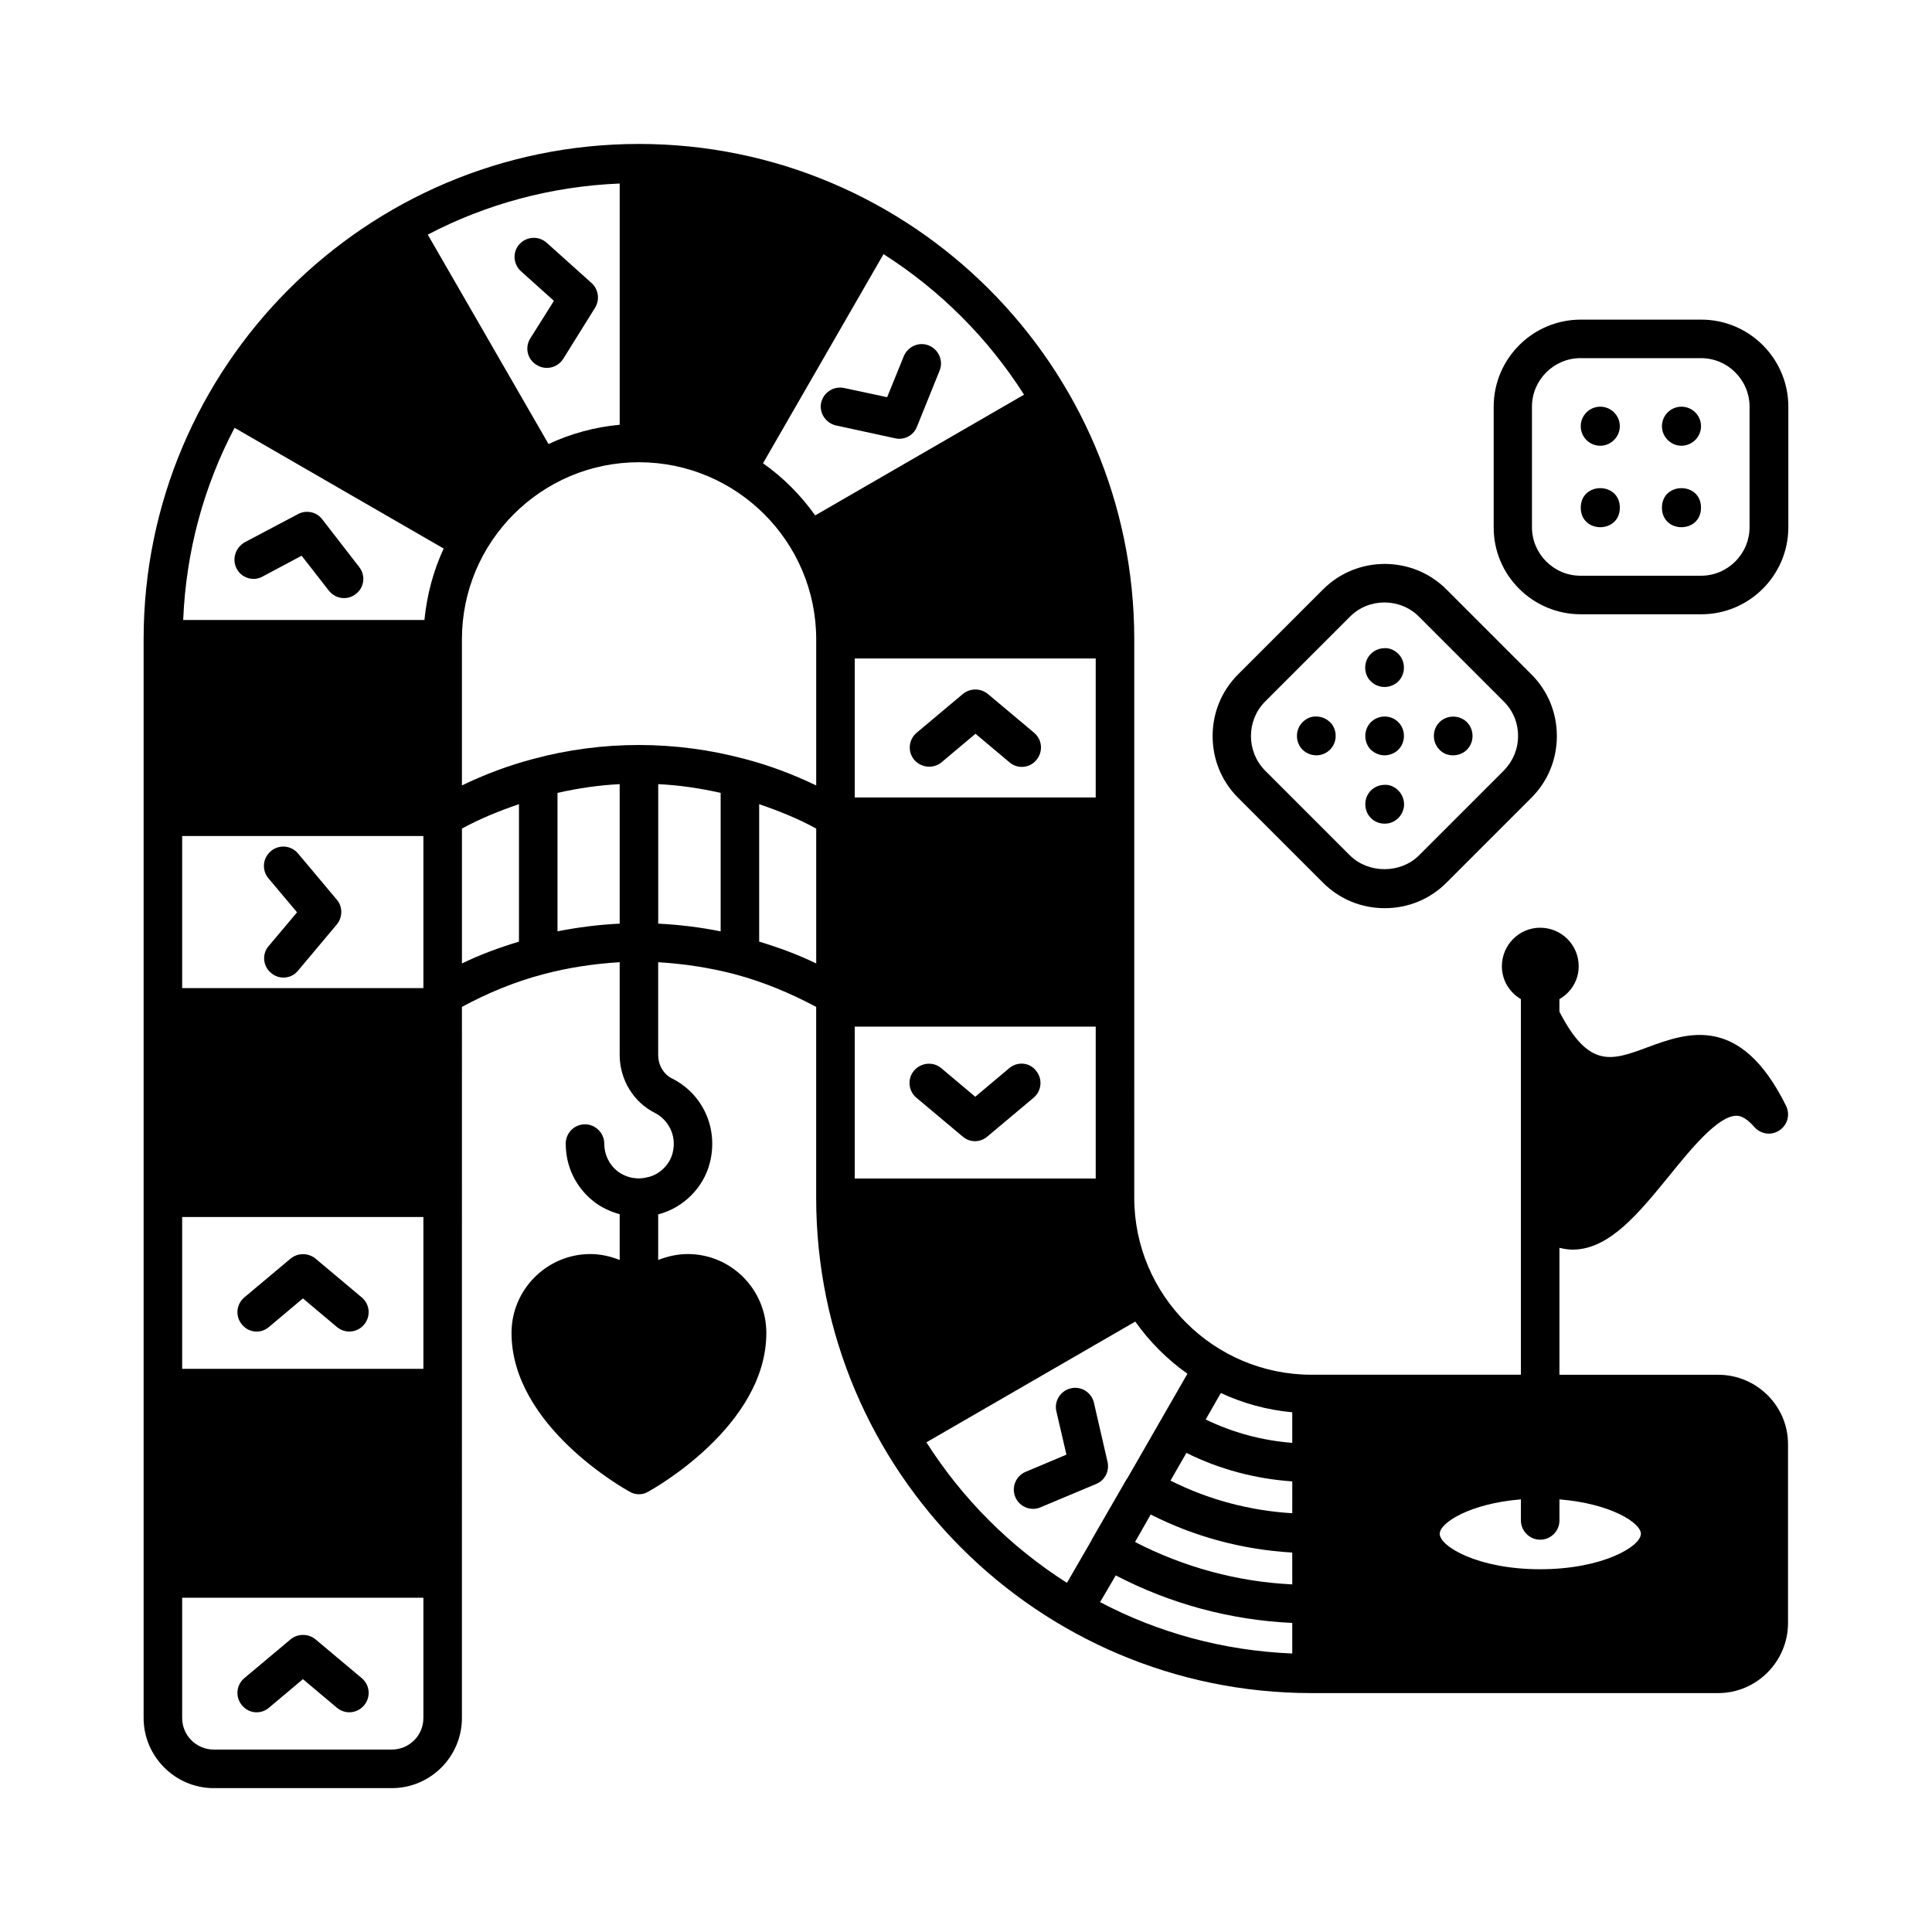 <?xml version="1.0" encoding="UTF-8"?>
<!-- Uploaded to: SVG Find, www.svgrepo.com, Generator: SVG Find Mixer Tools -->
<svg fill="#000000" width="800px" height="800px" version="1.1" viewBox="144 144 512 512" xmlns="http://www.w3.org/2000/svg">
 <g>
  <path d="m599.34 508.32h-42.074v-33.633c1.156 0.273 2.316 0.477 3.473 0.477h0.203c9.602-0.137 17.293-9.602 25.461-19.609 5.719-7.082 12.867-15.797 17.703-15.863 0.477 0 2.18-0.066 4.766 2.926 1.703 1.973 4.562 2.383 6.672 0.953 2.18-1.43 2.926-4.223 1.77-6.535-12.117-24.508-26.281-19.336-36.629-15.523-9.668 3.609-15.59 5.719-23.422-9.395v-3.336c3.062-1.77 5.106-4.969 5.106-8.715 0-5.652-4.562-10.211-10.211-10.211-5.582 0-10.145 4.562-10.145 10.211 0 3.746 2.043 6.945 5.039 8.715v99.535h-55.488c-25.871 0-46.977-21.039-46.977-46.91l0.004-148c0-72.371-58.891-131.26-131.27-131.26-72.371 0-131.26 58.891-131.26 131.26v285.88c0 10.211 8.375 18.586 18.586 18.586h47.18c10.281 0 18.586-8.375 18.586-18.586l0.004-188.45c6.809-3.676 14.023-6.672 21.516-8.645 6.672-1.77 13.48-2.793 20.289-3.199v24.578c0 6.469 3.609 12.461 9.258 15.32 3.199 1.566 6.059 5.652 4.766 10.688-0.75 2.996-3.336 5.582-6.332 6.332-2.996 0.816-5.856 0.273-8.238-1.496-2.246-1.77-3.539-4.426-3.539-7.352 0-2.793-2.316-5.106-5.106-5.106-2.859 0-5.106 2.316-5.106 5.106 0 6.129 2.723 11.711 7.559 15.453 2.043 1.566 4.356 2.586 6.738 3.269v12.117c-2.449-0.953-5.039-1.566-7.762-1.566-11.508 0-20.902 9.395-20.902 20.902 0 24.645 30.023 41.395 31.316 42.074 0.75 0.477 1.633 0.68 2.449 0.68 0.887 0 1.703-0.203 2.449-0.68 1.293-0.68 31.316-17.43 31.316-42.074 0-11.508-9.328-20.902-20.832-20.902-2.723 0-5.379 0.613-7.828 1.566v-12.117h0.137c6.535-1.703 11.914-7.082 13.547-13.617 2.316-9.055-1.77-18.246-10.078-22.398-2.18-1.09-3.609-3.539-3.609-6.195v-24.578c6.809 0.41 13.617 1.43 20.355 3.199 7.422 1.973 14.637 4.969 21.516 8.645v50.586c0 72.371 58.824 131.26 131.26 131.26h107.77c10.211 0 18.52-8.375 18.52-18.586v-47.25c0.074-10.215-8.301-18.523-18.512-18.523zm-221.2-296.97c14.977 9.531 27.711 22.262 37.242 37.242l-55.352 32c-3.812-5.379-8.512-10.078-13.82-13.82zm56.234 107.16v36.832h-63.859v-36.832zm-178.17 280.77c0 4.629-3.746 8.375-8.375 8.375l-47.18-0.004c-4.629 0-8.375-3.746-8.375-8.375v-31.863h63.93zm0-92.527h-63.93v-40.238h63.93zm0-100.89h-63.93v-40.305h63.93zm0.273-97.562h-63.93c0.75-18.312 5.516-35.539 13.617-50.926l55.418 32c-2.723 5.852-4.426 12.184-5.106 18.926zm0.887-102.12c15.32-8.035 32.613-12.801 50.859-13.547v63.93c-6.672 0.613-13.004 2.383-18.859 5.106zm24.168 187.36c-5.176 1.566-10.211 3.402-15.113 5.785v-35.742c4.832-2.656 9.941-4.699 15.113-6.469zm26.688-4.766c-5.516 0.273-11.031 0.953-16.477 2.043v-36.695c5.445-1.227 10.961-2.043 16.477-2.316zm26.758 2.043c-5.445-1.09-11.031-1.77-16.543-2.043v-36.969c5.582 0.273 11.098 1.09 16.543 2.316zm25.324 8.508c-4.902-2.383-9.941-4.223-15.113-5.785v-36.426c5.176 1.77 10.281 3.812 15.113 6.469zm0-47.18c-6.129-2.926-12.391-5.309-18.926-7.012-18.312-4.902-37.648-4.969-56.102 0-6.469 1.703-12.801 4.086-18.859 7.012v-38.738c0-25.871 21.039-46.91 46.91-46.91s46.977 21.039 46.977 46.91zm10.215 63.93h63.859v40.238h-63.859zm62.77 135.96v0.137l-6.535 11.301c-14.977-9.531-27.711-22.262-37.242-37.242l55.352-32c3.812 5.379 8.512 10.078 13.82 13.82l-16 27.844c-0.066 0-0.066 0-0.066 0.066-0.066 0-0.066 0.066-0.066 0.066l-9.191 15.93c0 0.008 0 0.078-0.07 0.078zm53.176 30.16c-18.312-0.75-35.539-5.516-50.926-13.617l4.152-7.082c14.5 7.559 30.434 11.848 46.773 12.594zm0-18.316c-14.5-0.68-28.73-4.562-41.668-11.234l4.152-7.285c11.641 5.922 24.441 9.328 37.512 10.078zm0-18.855c-11.301-0.68-22.262-3.609-32.27-8.645l4.223-7.352c8.715 4.356 18.246 6.875 28.051 7.559zm0-18.656c-8.035-0.613-15.797-2.723-22.945-6.195l4.016-7.012c5.856 2.723 12.188 4.492 18.926 5.106zm65.699 33.496c-16.543 0-26.621-6.059-26.621-9.395 0-2.926 8.035-8.035 21.516-9.121v5.582c0 2.793 2.316 5.106 5.106 5.106 2.859 0 5.106-2.316 5.106-5.106v-5.582c13.48 1.09 21.582 6.195 21.582 9.121 0 3.336-10.145 9.395-26.688 9.395z"/>
  <path d="m212.02 597.78c1.156 0 2.316-0.41 3.269-1.227l8.988-7.559 8.988 7.559c2.18 1.84 5.379 1.566 7.215-0.613 1.84-2.18 1.566-5.379-0.613-7.215l-12.254-10.281c-1.906-1.566-4.699-1.566-6.606 0l-12.254 10.281c-2.18 1.84-2.449 5.039-0.613 7.215 1.02 1.227 2.449 1.84 3.879 1.84z"/>
  <path d="m212.02 496.88c1.156 0 2.316-0.41 3.269-1.227l8.988-7.559 8.988 7.559c2.18 1.84 5.379 1.566 7.215-0.613 1.84-2.18 1.566-5.379-0.613-7.215l-12.254-10.281c-1.906-1.566-4.699-1.566-6.606 0l-12.254 10.281c-2.18 1.84-2.449 5.039-0.613 7.215 1.02 1.227 2.449 1.84 3.879 1.84z"/>
  <path d="m206.71 294.68c1.293 2.519 4.426 3.473 6.875 2.109l10.348-5.516 7.215 9.258c1.02 1.293 2.519 1.973 4.016 1.973 1.09 0 2.18-0.34 3.133-1.09 2.246-1.703 2.656-4.902 0.887-7.148l-9.805-12.664c-1.496-1.973-4.223-2.519-6.398-1.363l-14.16 7.488c-2.449 1.438-3.402 4.5-2.109 6.953z"/>
  <path d="m301.69 225.57c1.293-2.109 0.953-4.832-0.887-6.535l-11.914-10.688c-2.109-1.906-5.309-1.703-7.215 0.34-1.906 2.109-1.703 5.309 0.41 7.215l8.715 7.828-6.262 9.941c-1.496 2.383-0.816 5.516 1.633 7.012 0.816 0.543 1.77 0.816 2.723 0.816 1.703 0 3.336-0.816 4.356-2.383z"/>
  <path d="m433.9 515.74c-0.613-2.723-3.402-4.492-6.129-3.812-2.723 0.613-4.492 3.402-3.812 6.129l2.656 11.438-10.824 4.562c-2.586 1.09-3.812 4.086-2.723 6.672 0.816 1.973 2.723 3.133 4.699 3.133 0.68 0 1.363-0.137 1.973-0.41l14.773-6.195c2.316-0.953 3.539-3.402 2.996-5.856z"/>
  <path d="m365.55 256.75 15.66 3.402c0.34 0.066 0.75 0.137 1.09 0.137 2.043 0 3.949-1.227 4.699-3.199l5.992-14.844c1.09-2.586-0.203-5.582-2.793-6.672-2.586-1.09-5.582 0.203-6.672 2.793l-4.426 10.895-11.438-2.449c-2.723-0.543-5.445 1.156-6.059 3.949-0.551 2.652 1.219 5.375 3.945 5.988z"/>
  <path d="m215.84 401.84c0.953 0.816 2.109 1.227 3.269 1.227 1.43 0 2.926-0.613 3.879-1.84l10.281-12.254c1.566-1.906 1.566-4.699 0-6.535l-10.281-12.254c-1.84-2.18-5.039-2.449-7.215-0.613-2.18 1.84-2.449 5.039-0.613 7.215l7.559 8.988-7.559 8.988c-1.773 2.039-1.5 5.309 0.68 7.078z"/>
  <path d="m411.44 427.09-8.988 7.559-8.988-7.559c-2.18-1.84-5.379-1.496-7.215 0.613-1.84 2.18-1.566 5.379 0.613 7.215l12.254 10.281c0.953 0.816 2.109 1.227 3.269 1.227 1.156 0 2.316-0.41 3.269-1.227l12.254-10.281c2.18-1.84 2.449-5.039 0.613-7.215-1.703-2.176-4.906-2.449-7.082-0.613z"/>
  <path d="m393.53 346.01 8.988-7.559 8.988 7.559c0.953 0.816 2.109 1.227 3.269 1.227 1.43 0 2.926-0.613 3.879-1.84 1.84-2.18 1.566-5.379-0.613-7.215l-12.254-10.281c-1.906-1.566-4.699-1.566-6.606 0l-12.254 10.281c-2.18 1.84-2.449 5.039-0.613 7.215 1.836 2.113 5.106 2.387 7.215 0.613z"/>
  <path d="m568.09 262.13c2.793 0 5.176-2.316 5.176-5.176s-2.316-5.176-5.176-5.176-5.176 2.316-5.176 5.176 2.316 5.176 5.176 5.176z"/>
  <path d="m594.78 278.54c0 6.898-10.348 6.898-10.348 0 0-6.898 10.348-6.898 10.348 0"/>
  <path d="m589.61 262.13c2.793 0 5.176-2.316 5.176-5.176s-2.316-5.176-5.176-5.176-5.176 2.316-5.176 5.176 2.383 5.176 5.176 5.176z"/>
  <path d="m573.27 278.54c0 6.898-10.352 6.898-10.352 0 0-6.898 10.352-6.898 10.352 0"/>
  <path d="m562.92 306.79h31.93c12.73 0 23.078-10.348 23.078-23.078v-31.93c0-12.73-10.348-23.078-23.078-23.078h-31.93c-12.73 0-23.078 10.348-23.078 23.078v31.93c-0.066 12.73 10.348 23.078 23.078 23.078zm-12.934-55.012c0-7.082 5.785-12.867 12.867-12.867h31.93c7.082 0 12.867 5.785 12.867 12.867v31.93c0 7.082-5.785 12.867-12.867 12.867h-31.93c-7.082 0-12.867-5.785-12.867-12.867z"/>
  <path d="m492.86 344.17h0.203c1.293-0.066 2.519-0.613 3.402-1.496 1.906-1.906 1.973-4.969 0.34-6.945 0-0.066-0.066-0.066-0.137-0.137l-0.203-0.203c-0.887-0.887-2.109-1.43-3.402-1.496-1.496-0.137-2.859 0.477-3.879 1.496-1.973 1.973-1.973 5.309 0 7.285 0.953 0.949 2.312 1.496 3.676 1.496z"/>
  <path d="m529.08 344.17c1.293 0 2.656-0.477 3.676-1.496 1.973-1.973 1.973-5.309 0-7.285-1.973-1.973-5.309-1.973-7.285 0-1.973 1.973-1.973 5.309 0 7.285 0.953 1.02 2.25 1.496 3.609 1.496z"/>
  <path d="m510.7 344.17h0.203c1.363 0 2.723-0.543 3.676-1.496 1.973-1.973 1.973-5.309 0-7.285-1.02-1.02-2.383-1.566-3.879-1.496-1.293 0.066-2.519 0.613-3.402 1.496-1.84 1.84-1.973 4.902-0.34 6.945 0.953 1.086 2.312 1.766 3.742 1.836z"/>
  <path d="m507.09 324.36 0.203 0.203c0.887 0.887 2.109 1.43 3.402 1.496h0.203c1.363 0 2.723-0.543 3.676-1.496 1.973-1.973 1.973-5.309 0-7.285-1.02-1.02-2.383-1.633-3.879-1.496-1.293 0.066-2.519 0.613-3.402 1.496-1.906 1.906-1.973 4.969-0.34 6.945 0.066 0.066 0.137 0.066 0.137 0.137z"/>
  <path d="m510.97 362.28c1.02 0 1.973-0.273 2.859-0.887 0.137-0.066 0.203-0.137 0.273-0.203 0.137-0.137 0.34-0.273 0.477-0.41 0.816-0.816 1.363-1.973 1.496-3.133 0.137-1.496-0.41-3.062-1.496-4.152-1.02-1.02-2.383-1.633-3.879-1.496-1.293 0.066-2.519 0.613-3.402 1.496-1.973 1.973-1.973 5.309 0 7.285 1.016 1.023 2.309 1.5 3.672 1.5z"/>
  <path d="m494.63 377.94c4.356 4.356 10.145 6.738 16.34 6.738 6.195 0 11.984-2.383 16.34-6.738l22.535-22.535c4.356-4.356 6.738-10.145 6.738-16.34 0-6.195-2.383-11.984-6.738-16.34l-22.535-22.535c-8.988-8.988-23.691-8.988-32.68 0l-22.535 22.535c-4.356 4.356-6.738 10.145-6.738 16.34 0 6.195 2.383 11.984 6.738 16.34zm-15.387-48 22.535-22.535c2.519-2.519 5.785-3.746 9.121-3.746 3.269 0 6.606 1.227 9.121 3.746l22.535 22.535c2.449 2.449 3.746 5.652 3.746 9.121 0 3.473-1.363 6.672-3.746 9.121l-22.535 22.535c-4.902 4.832-13.344 4.832-18.246 0l-22.535-22.535c-4.965-5.035-4.965-13.203 0.004-18.242z"/>
 </g>
</svg>